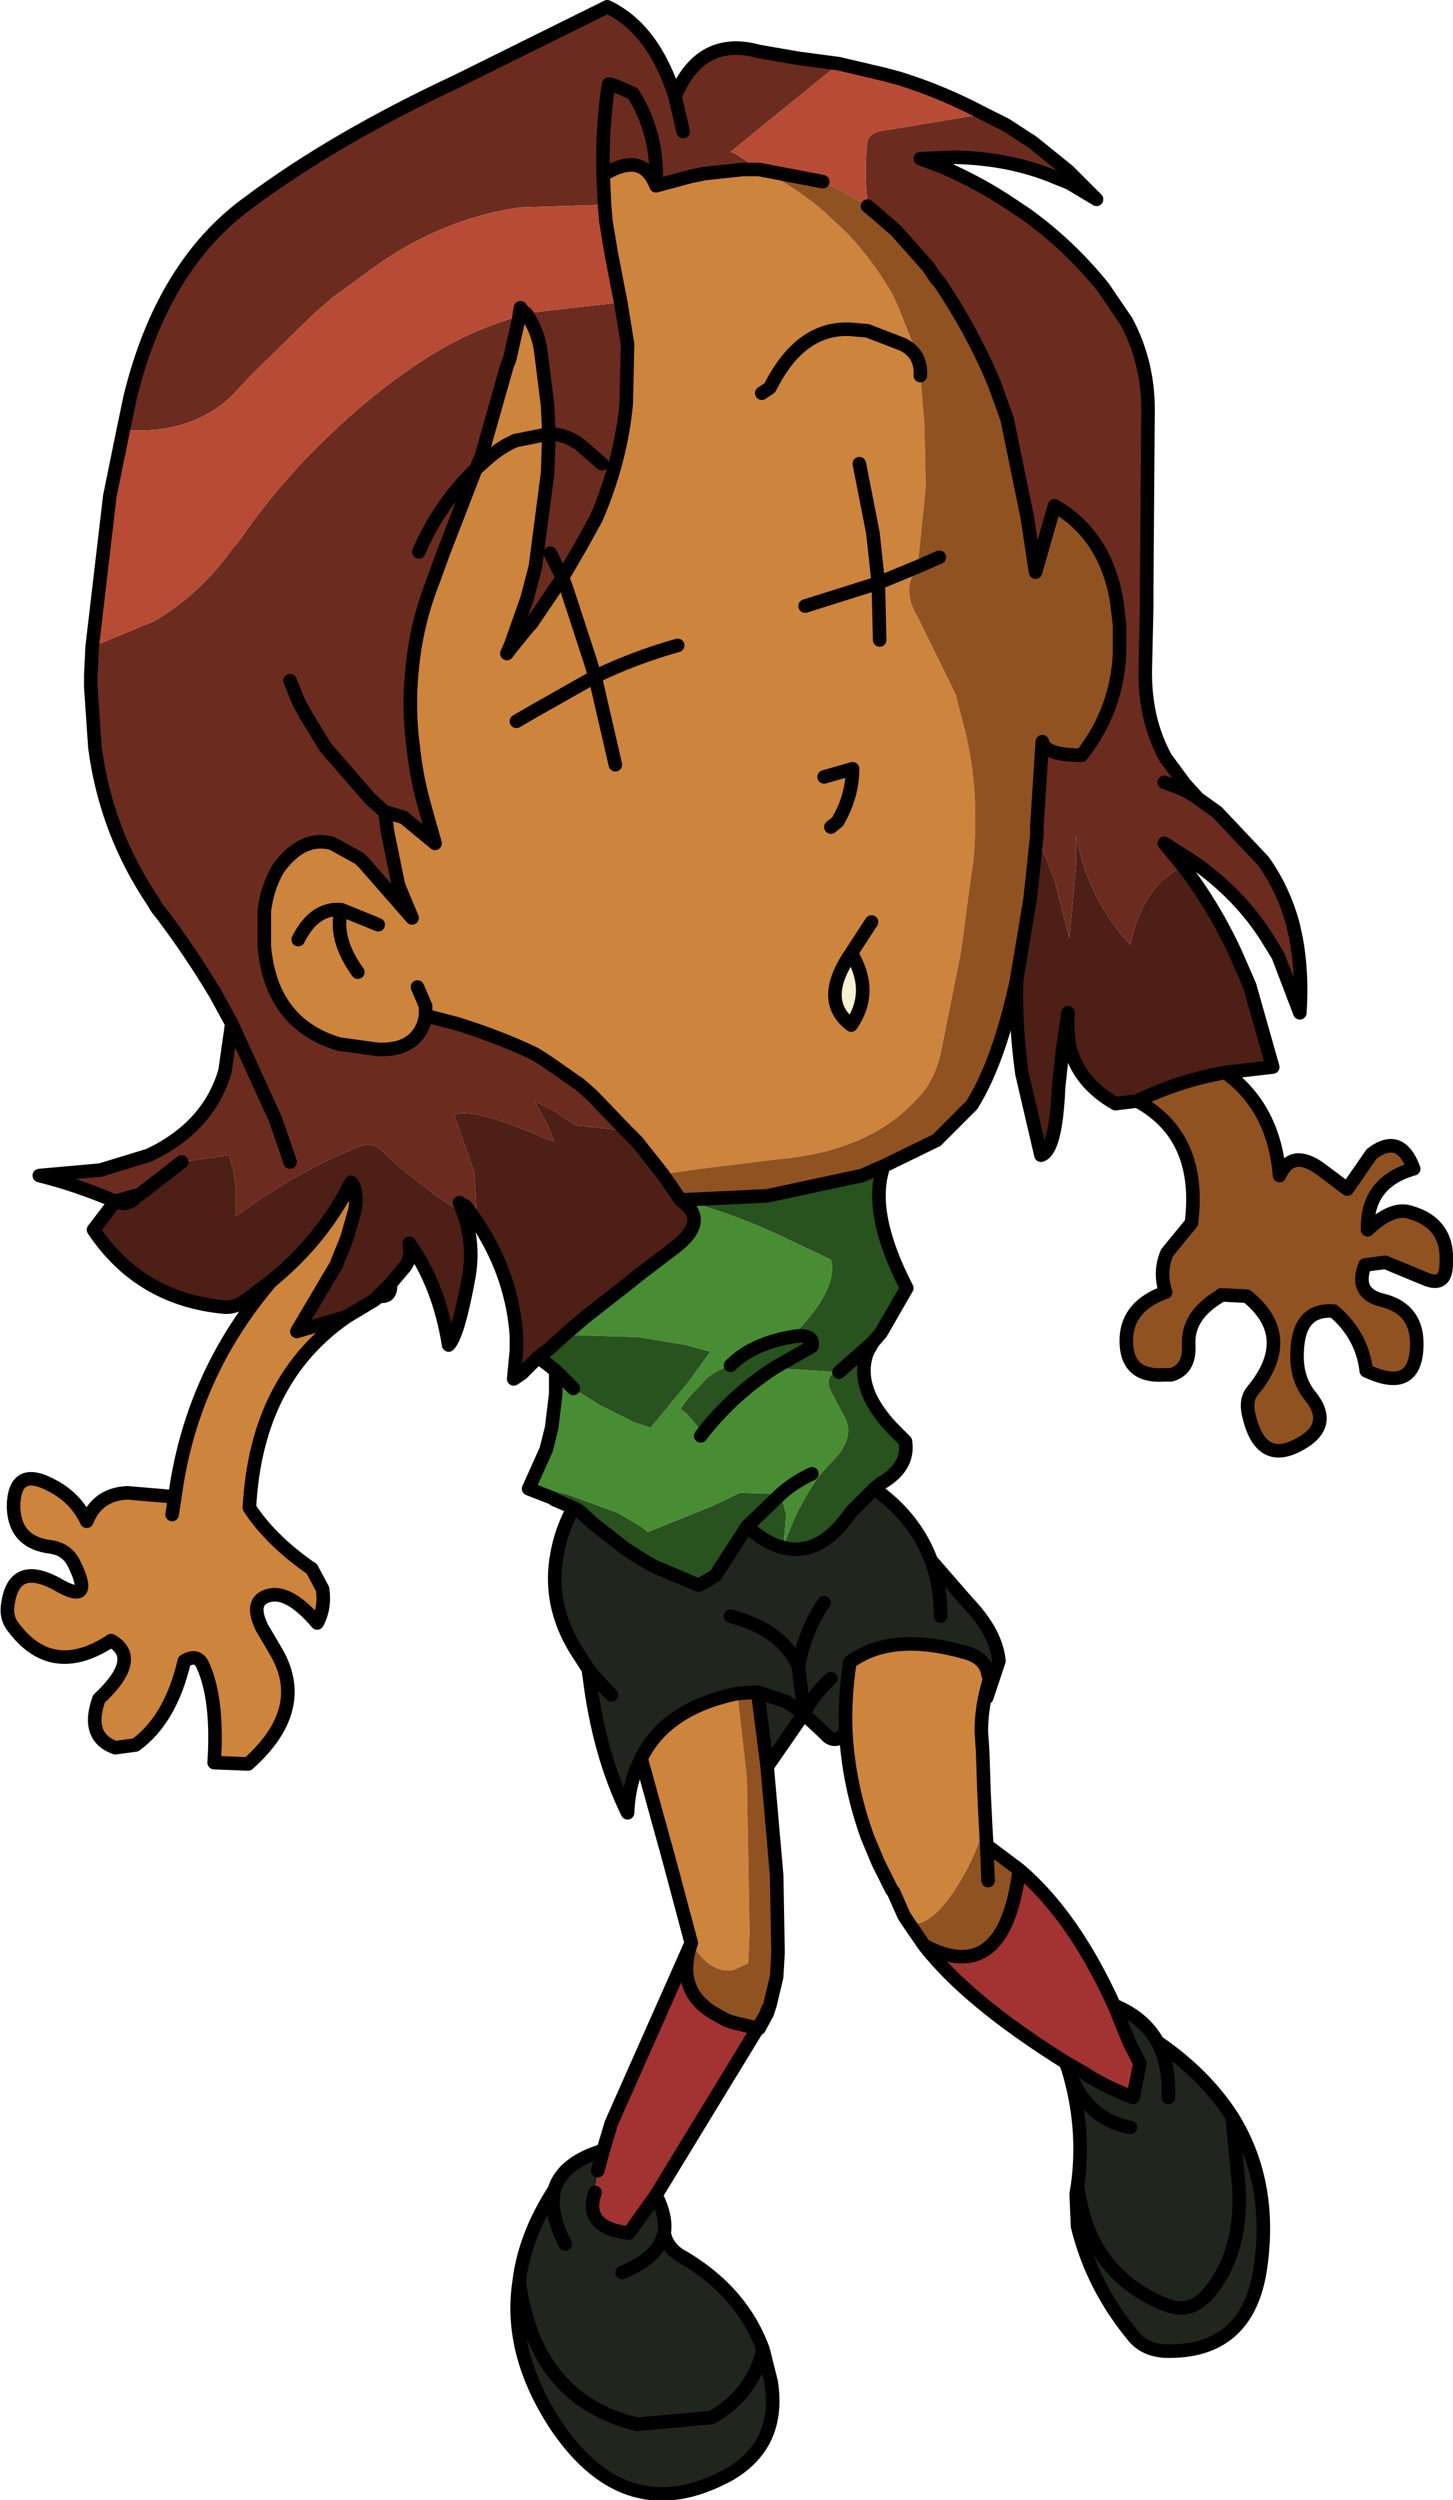 <?xml version="1.0" encoding="UTF-8" standalone="no"?>
<svg xmlns:xlink="http://www.w3.org/1999/xlink" height="92.2px" width="53.6px" xmlns="http://www.w3.org/2000/svg">
  <g transform="matrix(1.0, 0.0, 0.0, 1.0, 9.7, -7.15)">
    <path d="M26.6 11.35 L26.8 11.45 27.4 11.75 28.4 12.4 29.7 13.45 29.75 13.5 30.0 13.75 30.75 14.5 29.75 13.9 29.25 13.7 Q27.6 13.0 25.55 12.95 L24.25 13.0 25.05 13.3 Q26.45 13.9 27.7 14.75 L28.15 15.05 Q29.75 16.2 31.0 17.75 L31.85 19.0 Q32.65 20.5 32.65 22.25 L32.6 28.85 32.6 29.55 32.55 31.75 Q32.5 33.65 33.3 35.1 L34.0 36.05 34.5 36.6 35.2 37.1 36.9 38.9 Q37.65 39.95 38.0 41.25 L38.1 41.7 Q38.35 43.0 38.25 44.5 L37.45 42.4 37.05 41.75 Q36.05 40.15 34.35 38.95 L33.25 38.25 33.95 39.1 Q32.45 39.8 32.0 42.0 30.75 40.65 30.2 38.85 L30.0 38.0 30.0 39.0 29.75 41.75 29.55 41.0 29.2 39.6 28.55 37.95 28.55 37.6 28.75 34.5 Q28.85 35.0 30.2 35.0 31.5 33.35 31.6 31.25 L31.6 30.2 31.5 29.35 Q31.1 26.9 29.2 25.8 L28.5 28.25 28.2 26.25 27.45 22.6 27.0 21.35 Q26.2 19.4 24.95 17.55 L24.85 17.45 24.55 17.0 23.35 15.65 22.6 15.0 22.3 14.75 22.25 14.0 Q22.2 13.1 22.3 12.35 22.4 12.0 23.0 11.95 L26.6 11.35 M7.85 52.15 L7.5 51.65 7.25 51.5 7.4 51.9 6.45 51.3 5.05 50.2 4.4 49.6 Q4.0 49.25 3.65 49.4 1.4 50.25 -1.0 52.0 L-1.0 51.25 -1.0 50.9 -1.1 50.3 -1.25 49.75 -3.0 50.0 Q-3.7 51.15 -4.55 51.2 L-5.45 51.45 Q-6.85 50.85 -8.25 50.5 L-6.0 50.3 -4.2 49.75 Q-2.0 48.7 -1.4 46.65 L-1.15 44.9 -1.75 43.8 Q-2.65 42.3 -3.7 40.9 L-3.9 40.65 -4.05 40.4 Q-5.8 37.8 -6.2 34.7 L-6.35 32.5 -6.35 32.05 -6.3 31.0 -4.0 30.05 Q-2.3 29.05 -1.1 27.35 L-0.95 27.2 Q0.55 25.0 2.45 23.2 3.95 21.75 5.65 20.6 7.35 19.45 9.15 18.9 L9.25 18.85 9.45 18.8 9.45 18.85 9.1 20.4 9.0 20.65 8.05 24.0 7.85 24.45 6.65 27.55 6.25 28.65 Q5.65 30.2 5.5 31.85 5.35 33.3 5.55 34.75 5.65 35.7 5.9 36.65 L6.15 37.55 6.35 38.25 5.2 37.3 4.55 37.1 4.5 37.1 4.6 37.85 5.0 39.8 5.5 41.0 5.15 40.6 3.75 39.0 3.55 38.8 2.55 38.25 Q1.45 37.95 0.55 39.2 0.15 39.9 0.05 40.75 L0.05 41.4 0.05 42.05 Q0.3 44.9 2.8 45.65 L4.25 45.85 Q5.6 45.9 5.95 44.85 L6.0 44.6 7.15 44.9 Q8.75 45.4 10.0 46.0 L10.25 46.15 10.55 46.35 11.7 47.15 12.15 47.55 13.4 48.85 11.55 48.65 11.0 48.3 10.8 48.15 10.3 47.9 10.0 47.75 10.3 48.25 10.5 48.65 10.75 49.25 10.3 49.1 10.0 48.95 Q8.05 48.15 7.3 48.2 L7.05 48.25 7.1 48.4 7.65 49.95 7.8 50.4 7.9 52.15 7.85 52.15 M-5.15 23.0 L-4.9 21.8 Q-3.7 16.9 -0.5 14.6 2.65 12.25 7.15 10.15 L12.7 7.4 Q14.4 8.2 15.2 10.7 16.15 8.45 18.3 9.05 L19.75 9.3 21.25 9.5 17.25 12.75 17.4 12.8 18.0 13.2 18.3 13.4 17.7 13.4 16.3 13.55 15.8 13.65 14.5 14.0 Q14.0 12.7 12.55 13.6 L12.6 14.7 9.5 14.8 9.45 14.8 Q6.45 15.25 3.9 17.15 L2.6 18.1 1.9 18.7 -0.35 20.9 -1.2 21.8 Q-2.75 23.2 -5.15 23.0 M13.2 18.3 L13.45 19.85 13.4 22.05 Q13.2 24.15 12.3 26.25 L11.75 27.25 11.05 28.45 9.9 30.15 9.8 30.25 9.15 31.05 9.0 31.25 9.15 30.9 9.75 29.2 10.05 28.05 10.5 24.6 10.55 23.15 10.5 22.1 10.25 20.1 Q10.15 19.35 9.7 18.7 L13.2 18.3 M12.55 13.6 Q12.5 11.9 12.75 10.25 12.9 10.25 13.65 10.6 14.6 12.1 14.5 14.0 14.6 12.1 13.65 10.6 12.9 10.25 12.75 10.25 12.5 11.9 12.55 13.6 M15.5 12.0 L15.2 10.7 15.5 12.0 M10.55 23.15 Q11.15 23.15 11.7 23.55 L12.5 24.25 11.7 23.55 Q11.15 23.15 10.55 23.15 M10.6 27.55 L11.05 28.45 10.6 27.55 M1.0 32.25 L1.3 33.0 1.6 33.55 2.3 34.7 3.95 36.6 4.5 37.1 3.95 36.6 2.3 34.7 1.6 33.55 1.3 33.0 1.0 32.25 M33.25 36.0 L33.8 36.2 Q34.15 36.35 34.5 36.6 34.15 36.35 33.8 36.2 L33.25 36.0 M5.75 27.5 Q6.5 25.75 7.85 24.45 6.5 25.75 5.75 27.5 M-3.0 50.0 L-4.55 51.2 -3.0 50.0 M1.0 50.0 L0.85 49.55 0.45 48.4 -1.15 44.9 0.45 48.4 0.85 49.55 1.0 50.0" fill="#6b2c1f" fill-rule="evenodd" stroke="none"/>
    <path d="M26.8 69.1 Q26.5 70.05 26.5 71.0 L26.55 71.75 26.6 73.25 26.65 74.3 Q26.3 75.7 25.45 76.95 24.6 78.2 23.85 78.1 L23.65 77.8 23.3 77.0 23.25 76.9 23.2 76.85 22.7 75.85 22.3 74.9 Q21.6 72.95 21.5 71.0 21.45 69.75 21.65 68.45 23.2 67.3 25.95 68.1 26.65 68.3 26.75 68.9 L26.8 69.1 M15.8 78.8 L15.0 75.8 13.95 72.0 Q14.85 70.15 17.5 69.6 L17.85 72.7 17.95 78.45 17.9 79.55 17.35 79.8 Q16.5 79.95 15.8 78.8 M3.1 55.7 Q-0.25 58.0 -0.5 62.75 0.25 63.9 1.65 64.9 L1.8 65.0 2.2 65.75 Q2.3 66.45 2.0 67.0 0.85 65.65 0.05 66.05 -0.45 66.3 -0.05 67.15 L0.45 68.0 Q1.75 70.15 -0.55 72.2 L-1.8 72.15 Q-1.65 69.85 -2.2 68.6 -2.4 68.1 -2.9 68.4 -3.4 70.55 -4.7 71.5 L-5.45 71.6 Q-6.55 71.2 -6.05 69.8 -4.45 68.3 -5.6 67.65 -7.8 69.1 -9.25 67.1 -9.5 66.75 -9.4 66.25 -9.15 64.65 -7.45 65.65 -6.25 66.3 -6.95 64.85 -7.2 64.3 -7.8 64.2 -9.15 64.05 -9.2 62.75 -9.2 61.15 -7.75 61.95 -6.9 62.4 -6.5 63.25 -6.1 62.25 -5.0 62.2 L-3.25 62.35 Q-2.65 57.85 0.3 54.4 2.2 52.85 3.25 50.75 3.5 51.05 3.4 51.75 L3.1 52.8 2.7 53.8 1.25 56.25 3.1 55.7 M18.3 13.4 L18.35 13.4 Q19.65 14.05 20.7 14.95 L21.55 15.75 Q22.5 16.75 23.25 18.05 L23.45 18.5 24.2 20.4 Q24.4 20.75 24.25 21.0 24.3 20.2 23.6 19.85 L22.3 19.35 21.75 19.3 Q19.85 19.15 18.7 21.45 L18.4 21.65 18.7 21.45 Q19.85 19.15 21.75 19.3 L22.3 19.35 23.6 19.85 Q24.3 20.2 24.25 21.0 L24.4 22.8 24.45 25.1 24.15 28.05 24.1 28.15 Q23.55 28.9 24.15 29.9 L25.55 32.75 25.9 34.1 Q26.45 36.35 26.2 38.95 L26.15 39.25 25.75 42.25 25.0 46.0 Q24.75 47.05 24.15 47.65 22.4 49.6 19.0 49.9 L16.15 50.25 14.75 50.45 13.8 49.25 13.4 48.85 12.15 47.55 11.7 47.15 10.55 46.35 10.25 46.15 10.0 46.0 Q8.75 45.4 7.15 44.9 L6.0 44.6 5.95 44.85 Q5.6 45.9 4.25 45.85 L2.8 45.65 Q0.3 44.9 0.05 42.05 L0.05 41.4 0.05 40.75 Q0.15 39.9 0.55 39.2 1.45 37.95 2.55 38.25 L3.55 38.8 3.75 39.0 5.15 40.6 5.5 41.0 5.0 39.8 4.6 37.85 4.5 37.1 4.55 37.1 5.2 37.3 6.35 38.25 6.15 37.55 5.9 36.65 Q5.65 35.7 5.55 34.75 5.35 33.3 5.5 31.85 5.65 30.2 6.25 28.65 L6.65 27.55 7.85 24.45 8.05 24.0 9.0 20.65 9.1 20.4 9.45 18.85 9.45 18.8 9.5 18.5 9.65 18.7 9.7 18.7 Q10.15 19.35 10.25 20.1 L10.5 22.1 10.55 23.15 10.5 24.6 10.05 28.05 9.75 29.2 9.15 30.9 9.0 31.25 9.15 31.05 9.8 30.25 9.9 30.15 11.05 28.45 11.75 27.25 12.3 26.25 Q13.2 24.15 13.4 22.05 L13.45 19.85 13.2 18.3 13.1 17.8 12.85 16.5 12.65 15.3 12.6 14.7 12.55 13.6 Q14.0 12.7 14.5 14.0 L15.8 13.65 16.3 13.55 17.7 13.4 18.3 13.4 M15.3 30.95 Q13.7 31.4 12.25 32.1 L12.05 31.45 11.2 28.85 11.05 28.45 11.2 28.85 12.05 31.45 12.25 32.1 Q13.7 31.4 15.3 30.95 M10.55 23.15 L9.3 23.4 9.0 23.55 Q8.65 23.75 8.3 24.05 L7.85 24.45 8.3 24.05 Q8.65 23.75 9.0 23.55 L9.3 23.4 10.55 23.15 M13.0 35.35 L12.25 32.1 13.0 35.35 M5.7 43.55 L6.0 44.25 6.0 44.6 6.0 44.25 5.7 43.55 M1.3 41.8 Q1.9 40.6 2.9 40.7 L4.25 41.25 2.9 40.7 Q2.6 41.75 3.5 43.0 2.6 41.75 2.9 40.7 1.9 40.6 1.3 41.8 M9.35 33.75 L9.95 33.4 12.25 32.1 9.95 33.4 9.35 33.75 M22.75 30.75 L22.7 28.65 24.15 28.05 22.7 28.65 22.75 30.75 M20.0 29.5 L22.7 28.65 22.5 26.8 22.0 24.25 22.5 26.8 22.7 28.65 20.0 29.5 M20.7 35.8 L21.75 35.5 Q21.75 36.5 21.2 37.45 L20.95 37.65 21.2 37.45 Q21.75 36.5 21.75 35.5 L20.7 35.8 M21.7 42.3 L22.45 41.15 21.7 42.3 Q20.5 44.05 21.7 44.95 22.55 43.7 21.7 42.3 M-3.35 63.0 L-3.25 62.35 -3.35 63.0" fill="#cd843d" fill-rule="evenodd" stroke="none"/>
    <path d="M9.8 62.05 L10.45 60.6 10.65 59.8 10.8 58.55 10.8 57.85 10.8 57.7 11.3 58.2 11.45 58.35 12.4 58.95 13.7 59.6 14.3 59.8 15.7 58.1 16.5 57.0 15.6 56.75 14.1 56.5 13.75 56.45 13.55 56.45 11.95 56.4 11.1 56.4 11.85 55.75 13.45 54.5 13.95 54.1 15.2 53.15 Q16.5 52.15 15.4 51.4 16.95 51.75 18.95 52.65 L20.95 53.6 Q21.25 54.7 19.5 56.45 18.05 56.7 17.25 57.5 16.8 57.65 16.4 57.95 L15.7 58.7 15.4 59.1 15.65 59.3 16.15 59.9 16.15 60.1 Q17.25 58.65 18.85 57.6 L21.25 57.75 Q20.75 57.8 20.9 58.35 L21.4 59.3 Q21.95 60.15 20.9 61.15 20.4 61.65 20.0 62.4 19.55 63.15 19.2 64.2 L19.3 63.0 19.1 62.25 17.6 62.2 16.55 62.7 14.2 63.65 13.95 63.45 13.1 62.95 11.2 62.25 10.75 62.15 9.8 62.05 M20.25 61.5 Q19.6 61.8 19.1 62.25 19.6 61.8 20.25 61.5" fill="#488d34" fill-rule="evenodd" stroke="none"/>
    <path d="M22.55 62.05 Q24.05 63.1 24.65 64.7 L26.0 66.25 Q27.05 67.35 27.15 68.4 L26.7 69.75 26.8 69.1 26.75 68.9 Q26.65 68.3 25.95 68.1 23.2 67.3 21.65 68.45 21.45 69.75 21.5 71.0 21.2 71.45 20.85 71.2 L20.7 71.05 19.95 70.35 18.6 72.3 18.55 71.9 18.25 69.55 17.5 69.6 Q14.85 70.15 13.95 72.0 13.5 72.85 13.45 74.0 12.4 71.85 12.05 69.05 L12.0 68.7 11.55 68.0 Q10.5 66.3 10.85 64.45 11.0 63.6 11.45 62.75 L11.65 62.85 12.2 63.35 13.35 64.25 14.05 64.7 14.4 64.9 16.05 65.6 16.1 65.6 16.7 65.25 16.85 65.0 17.85 63.45 18.3 63.8 Q20.2 65.1 21.7 62.9 L22.55 62.05 M31.4 81.1 Q32.5 81.55 33.0 82.45 34.75 83.65 35.75 85.2 37.25 87.6 36.8 90.75 36.35 93.95 33.25 93.85 32.55 93.8 32.15 93.35 30.6 91.5 30.05 89.25 L30.0 88.05 30.05 87.75 Q30.35 85.6 29.7 83.45 L29.6 83.2 30.3 83.6 Q30.95 84.05 32.1 84.5 L32.35 83.25 31.95 82.45 31.4 81.1 M14.5 88.1 Q14.9 88.9 14.8 89.5 14.9 90.0 15.35 90.3 17.65 91.6 18.45 93.8 L18.75 95.0 Q19.1 97.3 17.2 98.4 13.45 100.45 10.85 96.65 9.05 93.95 9.45 91.3 9.65 89.6 10.75 87.9 11.05 86.9 12.55 86.45 L12.35 87.2 12.25 88.0 Q11.8 89.3 13.5 89.5 L14.5 88.1 M25.0 66.75 Q25.0 65.6 24.65 64.7 25.0 65.6 25.0 66.75 M17.25 66.75 Q19.15 67.25 19.75 68.6 L19.95 70.2 19.95 70.35 19.9 70.3 19.3 69.9 18.25 69.55 19.3 69.9 19.9 70.3 19.95 70.35 19.95 70.2 19.75 68.6 Q19.15 67.25 17.25 66.75 M12.85 69.65 L12.2 68.95 12.0 68.7 12.2 68.95 12.85 69.65 M11.15 89.9 Q10.55 88.75 10.75 87.9 10.55 88.75 11.15 89.9 M13.25 90.95 Q14.6 90.4 14.8 89.5 14.6 90.4 13.25 90.95 M9.45 91.3 Q10.05 95.65 13.8 96.55 L16.55 96.3 Q18.05 95.45 18.45 93.8 18.05 95.45 16.55 96.3 L13.8 96.55 Q10.05 95.65 9.45 91.3 M33.4 84.5 Q33.45 83.3 33.0 82.45 33.45 83.3 33.4 84.5 M32.0 85.6 Q30.35 85.3 29.7 83.45 30.35 85.3 32.0 85.6 M30.05 87.75 Q30.45 90.95 33.2 92.1 34.2 92.55 34.9 91.7 36.15 90.2 36.0 87.75 L35.75 85.2 36.0 87.75 Q36.15 90.2 34.9 91.7 34.2 92.55 33.2 92.1 30.45 90.95 30.05 87.75 M20.95 69.05 Q20.3 69.65 19.95 70.35 20.3 69.65 20.95 69.05 M20.7 66.25 Q20.0 67.25 19.75 68.6 20.0 67.25 20.7 66.25" fill="#20251d" fill-rule="evenodd" stroke="none"/>
    <path d="M27.9 76.1 Q29.9 77.8 31.4 81.1 L31.95 82.45 32.35 83.25 32.1 84.5 Q30.95 84.05 30.3 83.6 L29.6 83.2 Q26.0 80.95 24.4 78.9 27.35 80.45 27.9 76.1 M18.25 81.95 L14.5 88.1 13.5 89.5 Q11.8 89.3 12.25 88.0 L12.35 87.2 12.55 86.45 12.85 85.45 15.8 78.8 Q15.2 80.55 16.65 81.4 L17.1 81.65 17.4 81.75 18.05 81.9 18.25 81.95" fill="#a33232" fill-rule="evenodd" stroke="none"/>
    <path d="M21.7 42.3 Q22.55 43.7 21.7 44.95 20.5 44.05 21.7 42.3" fill="#f5f2d1" fill-rule="evenodd" stroke="none"/>
    <path d="M21.25 9.5 L22.95 9.9 23.5 10.05 Q25.1 10.55 26.6 11.35 L23.0 11.95 Q22.4 12.0 22.3 12.35 22.2 13.1 22.25 14.0 L22.3 14.75 21.65 14.35 20.65 13.85 18.3 13.4 18.0 13.2 17.4 12.8 17.25 12.75 21.25 9.5 M-6.3 31.0 L-5.65 25.45 -5.15 23.0 Q-2.75 23.2 -1.2 21.8 L-0.35 20.9 1.9 18.7 2.6 18.1 3.9 17.15 Q6.45 15.25 9.45 14.8 L9.5 14.8 12.6 14.7 12.65 15.3 12.85 16.5 13.1 17.8 13.2 18.3 9.7 18.7 9.65 18.7 9.5 18.5 9.45 18.8 9.25 18.85 9.15 18.9 Q7.35 19.45 5.65 20.6 3.95 21.75 2.45 23.2 0.55 25.0 -0.95 27.2 L-1.1 27.35 Q-2.3 29.05 -4.0 30.05 L-6.3 31.0" fill="#b84b35" fill-rule="evenodd" stroke="none"/>
    <path d="M33.95 39.1 Q35.1 40.6 35.9 42.35 L36.4 43.5 37.25 46.5 35.5 46.7 Q33.8 47.0 32.25 47.75 L31.45 47.85 Q30.05 47.05 29.75 45.7 29.65 45.15 29.7 44.5 L29.5 45.85 29.35 47.25 Q29.25 49.6 28.7 49.75 L28.0 46.75 Q27.75 44.95 27.8 43.3 L28.3 40.3 28.55 37.95 29.2 39.6 29.55 41.0 29.75 41.75 30.0 39.0 30.0 38.0 30.2 38.85 Q30.75 40.65 32.0 42.0 32.45 39.8 33.95 39.1 M10.15 57.2 L9.55 57.8 9.25 58.0 9.35 56.95 9.35 56.4 Q9.2 54.3 8.05 52.45 L7.85 52.15 7.9 52.15 7.8 50.4 7.65 49.95 7.1 48.4 7.05 48.25 7.3 48.2 Q8.05 48.15 10.0 48.95 L10.3 49.1 10.75 49.25 10.5 48.65 10.3 48.25 10.0 47.75 10.3 47.9 10.8 48.15 11.0 48.3 11.55 48.65 13.4 48.85 13.8 49.25 14.75 50.45 15.2 51.1 15.4 51.4 Q16.5 52.15 15.2 53.15 L13.95 54.1 13.45 54.5 11.85 55.75 11.1 56.4 10.55 56.9 10.15 57.2 M7.4 51.9 Q7.8 53.0 7.6 54.2 7.2 56.4 6.85 56.75 6.5 54.55 5.4 53.0 5.5 53.5 5.25 53.85 L4.7 54.5 4.1 55.1 3.1 55.7 1.25 56.25 2.7 53.8 3.1 52.8 3.4 51.75 Q3.5 51.05 3.25 50.75 2.2 52.85 0.3 54.4 L-0.5 55.0 Q-1.0 55.4 -1.45 55.35 -4.55 55.05 -6.25 52.5 L-5.45 51.45 Q-5.0 51.65 -4.7 51.3 L-4.55 51.2 Q-3.7 51.15 -3.0 50.0 L-1.25 49.75 -1.1 50.3 -1.0 50.9 -1.0 51.25 -1.0 52.0 Q1.4 50.25 3.65 49.4 4.0 49.25 4.4 49.6 L5.05 50.2 6.45 51.3 7.4 51.9" fill="#4d1f16" fill-rule="evenodd" stroke="none"/>
    <path d="M22.9 50.15 Q22.3 51.85 23.75 54.65 L22.8 56.3 22.5 56.65 22.3 57.0 Q21.8 58.3 23.2 59.8 L23.7 60.3 Q23.85 61.25 22.8 61.85 L22.55 62.05 21.7 62.9 Q20.2 65.1 18.3 63.8 L17.85 63.45 16.85 65.0 16.7 65.25 16.1 65.6 16.05 65.6 14.4 64.9 14.05 64.7 13.35 64.25 12.2 63.35 11.65 62.85 11.45 62.75 10.75 62.45 10.7 62.4 9.8 62.05 10.75 62.15 11.2 62.25 13.1 62.95 13.95 63.45 14.2 63.65 16.55 62.7 17.6 62.2 19.1 62.25 19.3 63.0 19.2 64.2 Q19.55 63.15 20.0 62.4 20.4 61.65 20.9 61.15 21.95 60.15 21.4 59.3 L20.9 58.35 Q20.75 57.8 21.25 57.75 L18.85 57.6 20.25 56.8 Q20.35 56.3 19.5 56.45 20.35 56.3 20.25 56.8 L18.85 57.6 Q17.25 58.65 16.15 60.1 L16.15 59.9 15.65 59.3 15.4 59.1 15.7 58.7 16.4 57.95 Q16.8 57.65 17.25 57.5 18.05 56.7 19.5 56.45 21.25 54.7 20.95 53.6 L18.95 52.65 Q16.95 51.75 15.4 51.4 L18.6 51.25 22.1 50.5 22.9 50.15 M10.8 57.7 L10.55 57.5 10.15 57.2 10.55 56.9 11.1 56.4 11.95 56.4 13.55 56.45 13.75 56.45 14.1 56.5 15.6 56.75 16.5 57.0 15.7 58.1 14.3 59.8 13.7 59.6 12.4 58.95 11.45 58.35 11.3 58.2 10.8 57.7 M22.5 56.65 L21.25 57.75 22.5 56.65 M19.1 62.25 L17.85 63.45 19.1 62.25" fill="#28521e" fill-rule="evenodd" stroke="none"/>
    <path d="M35.5 46.7 Q37.3 48.0 37.5 50.5 37.95 49.5 39.0 50.25 L40.0 51.0 40.9 49.7 Q41.95 48.9 42.45 50.25 40.7 50.75 40.75 52.5 41.65 51.65 42.3 51.85 43.75 52.25 43.65 53.75 43.65 54.65 42.85 54.3 L41.4 53.7 40.65 53.8 Q40.25 54.85 41.3 55.1 42.7 55.45 42.55 57.0 42.4 58.5 40.7 57.7 40.55 56.4 39.5 55.5 38.2 55.4 38.15 57.0 38.1 58.0 38.65 58.65 39.4 59.6 38.5 60.25 36.8 61.4 36.35 59.25 36.25 58.75 36.5 58.45 38.15 56.45 36.3 54.95 L35.35 54.9 35.3 54.95 Q34.2 55.6 34.15 56.55 L34.15 56.75 Q34.2 57.65 33.5 57.85 L33.25 57.85 Q31.8 57.95 31.85 56.5 31.9 55.3 33.3 54.8 33.05 54.05 33.35 53.35 L34.25 52.25 Q34.65 49.05 32.25 47.75 33.8 47.0 35.5 46.7 M27.8 43.3 Q27.15 46.3 26.15 47.9 L24.85 49.2 22.9 50.15 22.1 50.5 18.6 51.25 15.4 51.4 15.2 51.1 14.75 50.45 16.15 50.25 19.0 49.9 Q22.4 49.6 24.15 47.65 24.75 47.05 25.0 46.0 L25.75 42.25 26.15 39.25 26.2 38.95 Q26.45 36.35 25.9 34.1 L25.55 32.75 24.15 29.9 Q23.55 28.9 24.1 28.15 L24.15 28.05 24.45 25.1 24.4 22.8 24.25 21.0 Q24.4 20.75 24.2 20.4 L23.45 18.5 23.25 18.05 Q22.5 16.75 21.55 15.75 L20.7 14.95 Q19.65 14.05 18.35 13.4 L18.3 13.4 20.65 13.85 21.65 14.35 22.3 14.75 22.6 15.0 23.35 15.65 24.55 17.0 24.85 17.45 24.95 17.55 Q26.2 19.4 27.0 21.35 L27.45 22.6 28.2 26.25 28.5 28.25 29.2 25.8 Q31.1 26.9 31.5 29.35 L31.6 30.2 31.6 31.25 Q31.5 33.35 30.2 35.0 28.85 35.0 28.75 34.5 L28.55 37.6 28.55 37.95 28.3 40.3 27.8 43.3 M26.65 74.3 L26.7 75.2 27.9 76.1 Q27.35 80.45 24.4 78.9 L23.85 78.1 Q24.6 78.2 25.45 76.95 26.3 75.7 26.65 74.3 M18.6 72.3 L18.95 76.3 19.0 79.15 18.95 80.05 18.7 81.1 18.6 81.3 18.55 81.45 18.25 81.95 18.05 81.9 17.4 81.75 17.1 81.65 16.65 81.4 Q15.2 80.55 15.8 78.8 16.5 79.95 17.35 79.8 L17.9 79.55 17.95 78.45 17.85 72.7 17.5 69.6 18.25 69.55 18.55 71.9 18.6 72.3 M24.95 27.7 L24.15 28.05 24.95 27.7 M26.75 76.5 L26.7 75.2 26.75 76.5" fill="#915222" fill-rule="evenodd" stroke="none"/>
    <path d="M21.25 9.5 L22.95 9.9 23.5 10.05 Q25.1 10.55 26.6 11.35 L26.8 11.45 27.4 11.75 28.4 12.4 29.7 13.45 29.75 13.5 30.0 13.75 30.75 14.5 29.75 13.9 29.25 13.7 Q27.6 13.0 25.55 12.95 L24.25 13.0 25.05 13.3 Q26.45 13.9 27.7 14.75 L28.15 15.05 Q29.75 16.2 31.0 17.75 L31.85 19.0 Q32.65 20.5 32.65 22.25 L32.6 28.85 32.6 29.55 32.55 31.75 Q32.5 33.65 33.3 35.1 L34.0 36.05 34.5 36.6 35.2 37.1 36.9 38.9 Q37.65 39.95 38.0 41.25 L38.1 41.7 Q38.35 43.0 38.25 44.5 L37.45 42.4 37.05 41.75 Q36.05 40.15 34.35 38.95 L33.25 38.25 33.95 39.1 Q35.1 40.6 35.9 42.35 L36.4 43.5 37.25 46.5 35.5 46.7 Q37.3 48.0 37.5 50.5 37.95 49.5 39.0 50.25 L40.0 51.0 40.9 49.7 Q41.95 48.9 42.45 50.25 40.7 50.75 40.75 52.5 41.65 51.65 42.3 51.85 43.75 52.25 43.65 53.75 43.65 54.65 42.85 54.3 L41.4 53.7 40.65 53.8 Q40.25 54.85 41.3 55.1 42.7 55.45 42.55 57.0 42.4 58.5 40.7 57.7 40.55 56.4 39.5 55.5 38.2 55.4 38.15 57.0 38.1 58.0 38.65 58.65 39.4 59.6 38.5 60.25 36.8 61.4 36.35 59.25 36.25 58.75 36.5 58.45 38.15 56.45 36.3 54.95 L35.35 54.9 35.3 54.95 Q34.2 55.6 34.15 56.55 L34.15 56.75 Q34.2 57.65 33.5 57.85 L33.25 57.85 Q31.8 57.95 31.85 56.5 31.9 55.3 33.3 54.8 33.05 54.05 33.35 53.35 L34.25 52.25 Q34.65 49.05 32.25 47.75 L31.45 47.85 Q30.05 47.05 29.75 45.7 29.65 45.15 29.7 44.5 L29.5 45.85 29.35 47.25 Q29.25 49.6 28.7 49.75 L28.0 46.75 Q27.75 44.95 27.8 43.3 27.15 46.3 26.15 47.9 L24.85 49.2 22.9 50.15 Q22.3 51.85 23.75 54.65 L22.8 56.3 22.5 56.65 22.3 57.0 Q21.8 58.3 23.2 59.8 L23.7 60.3 Q23.85 61.25 22.8 61.85 L22.55 62.05 Q24.05 63.1 24.65 64.7 L26.0 66.25 Q27.05 67.35 27.15 68.4 L26.7 69.75 26.8 69.1 Q26.5 70.05 26.5 71.0 L26.55 71.75 26.6 73.25 26.65 74.3 26.7 75.2 27.9 76.1 Q29.9 77.8 31.4 81.1 32.5 81.55 33.0 82.45 34.75 83.65 35.75 85.2 37.25 87.6 36.8 90.75 36.35 93.95 33.25 93.85 32.55 93.8 32.15 93.35 30.6 91.5 30.05 89.25 L30.0 88.05 30.05 87.75 Q30.35 85.6 29.7 83.45 L29.6 83.2 Q26.0 80.95 24.4 78.9 L23.85 78.1 23.65 77.8 23.25 76.9 23.2 76.85 22.7 75.85 22.3 74.9 Q21.6 72.95 21.5 71.0 21.2 71.45 20.85 71.2 L20.7 71.05 19.95 70.35 18.6 72.3 18.95 76.3 19.0 79.15 18.95 80.05 18.7 81.1 18.6 81.4 18.3 81.95 18.25 81.95 14.5 88.1 Q14.9 88.9 14.8 89.5 14.9 90.0 15.35 90.3 17.65 91.6 18.45 93.8 L18.75 95.0 Q19.1 97.3 17.2 98.4 13.45 100.45 10.85 96.65 9.05 93.95 9.45 91.3 9.65 89.6 10.75 87.9 11.05 86.9 12.55 86.45 L12.85 85.45 15.8 78.8 15.0 75.8 13.95 72.0 Q13.5 72.85 13.45 74.0 12.4 71.85 12.05 69.05 L12.0 68.7 11.55 68.0 Q10.5 66.3 10.85 64.45 11.0 63.6 11.45 62.75 L10.75 62.45 10.7 62.4 9.8 62.05 10.45 60.6 10.65 59.8 10.8 58.55 10.8 57.85 10.8 57.7 10.55 57.5 10.15 57.2 9.55 57.8 9.25 58.0 9.35 56.95 9.35 56.4 Q9.2 54.3 8.05 52.45 L7.85 52.15 7.5 51.65 7.25 51.5 7.4 51.9 Q7.8 53.0 7.6 54.2 7.2 56.4 6.85 56.75 6.5 54.55 5.4 53.0 5.5 53.5 5.25 53.85 L4.7 54.5 Q4.75 55.0 4.3 54.95 L4.1 55.1 3.1 55.7 Q-0.25 58.0 -0.5 62.75 0.25 63.9 1.65 64.9 L1.8 65.0 2.2 65.75 Q2.3 66.45 2.0 67.0 0.85 65.65 0.05 66.05 -0.45 66.3 -0.05 67.15 L0.45 68.0 Q1.75 70.15 -0.55 72.2 L-1.8 72.15 Q-1.65 69.85 -2.2 68.6 -2.4 68.1 -2.9 68.4 -3.4 70.55 -4.7 71.5 L-5.45 71.6 Q-6.55 71.2 -6.05 69.8 -4.45 68.3 -5.6 67.65 -7.8 69.1 -9.25 67.1 -9.5 66.75 -9.4 66.25 -9.15 64.65 -7.45 65.65 -6.25 66.3 -6.95 64.85 -7.2 64.3 -7.8 64.2 -9.15 64.05 -9.2 62.75 -9.2 61.15 -7.75 61.95 -6.9 62.4 -6.5 63.25 -6.1 62.25 -5.0 62.2 L-3.25 62.35 Q-2.65 57.85 0.3 54.4 L-0.5 55.0 Q-1.0 55.4 -1.45 55.35 -4.55 55.05 -6.25 52.5 L-5.45 51.45 Q-6.85 50.85 -8.25 50.5 L-6.0 50.3 -4.2 49.75 Q-2.0 48.7 -1.4 46.65 L-1.15 44.9 -1.75 43.8 Q-2.65 42.3 -3.7 40.9 L-3.9 40.65 -4.05 40.4 Q-5.8 37.8 -6.2 34.7 L-6.35 32.5 -6.35 32.05 -6.3 31.0 -5.65 25.45 -5.15 23.0 -4.9 21.8 Q-3.7 16.9 -0.5 14.6 2.65 12.25 7.15 10.15 L12.7 7.4 Q14.4 8.2 15.2 10.7 16.15 8.45 18.3 9.05 L19.75 9.3 21.25 9.5 M18.3 13.4 L20.65 13.85 M22.3 14.75 L22.6 15.0 23.35 15.65 24.55 17.0 24.85 17.45 24.95 17.55 Q26.2 19.4 27.0 21.35 L27.45 22.6 28.2 26.25 28.5 28.25 29.2 25.8 Q31.1 26.9 31.5 29.35 L31.6 30.2 31.6 31.25 Q31.5 33.35 30.2 35.0 28.85 35.0 28.75 34.5 L28.55 37.6 28.55 37.95 28.3 40.3 27.8 43.3 M18.3 13.4 L17.7 13.4 16.3 13.55 15.8 13.65 14.5 14.0 Q14.0 12.7 12.55 13.6 L12.6 14.7 12.65 15.3 12.85 16.5 13.1 17.8 13.2 18.3 13.45 19.85 13.4 22.05 Q13.2 24.15 12.3 26.25 L11.75 27.25 11.05 28.45 11.2 28.85 12.05 31.45 12.25 32.1 Q13.7 31.4 15.3 30.95 M24.25 21.0 Q24.3 20.2 23.6 19.85 L22.3 19.35 21.75 19.3 Q19.85 19.15 18.7 21.45 L18.4 21.65 M15.2 10.7 L15.5 12.0 M14.5 14.0 Q14.6 12.1 13.65 10.6 12.9 10.25 12.75 10.25 12.5 11.9 12.55 13.6 M9.45 18.8 L9.45 18.85 9.1 20.4 9.0 20.65 8.05 24.0 7.85 24.45 8.3 24.05 Q8.65 23.75 9.0 23.55 L9.3 23.4 10.55 23.15 10.5 22.1 10.25 20.1 Q10.15 19.35 9.7 18.7 L9.65 18.7 9.5 18.5 9.45 18.8 M12.5 24.25 L11.7 23.55 Q11.15 23.15 10.55 23.15 L10.5 24.6 10.05 28.05 9.75 29.2 9.15 30.9 9.0 31.25 9.15 31.05 9.8 30.25 9.9 30.15 11.05 28.45 10.6 27.55 M12.25 32.1 L13.0 35.35 M7.85 24.45 L6.65 27.55 6.25 28.65 Q5.65 30.2 5.5 31.85 5.35 33.3 5.55 34.75 5.65 35.7 5.9 36.65 L6.15 37.55 6.35 38.25 5.2 37.3 4.55 37.1 4.5 37.1 4.6 37.85 5.0 39.8 5.5 41.0 5.15 40.6 3.75 39.0 3.55 38.8 2.55 38.25 Q1.45 37.95 0.55 39.2 0.15 39.9 0.05 40.75 L0.05 41.4 0.05 42.05 Q0.3 44.9 2.8 45.65 L4.25 45.85 Q5.6 45.9 5.95 44.85 L6.0 44.6 6.0 44.25 5.7 43.55 M4.5 37.1 L3.95 36.6 2.3 34.7 1.6 33.55 1.3 33.0 1.0 32.25 M12.25 32.1 L9.95 33.4 9.35 33.75 M4.25 41.25 L2.9 40.7 Q2.6 41.75 3.5 43.0 M2.9 40.7 Q1.9 40.6 1.3 41.8 M6.0 44.6 L7.15 44.9 Q8.75 45.4 10.0 46.0 L10.25 46.15 10.55 46.35 11.7 47.15 12.15 47.55 13.4 48.85 13.8 49.25 14.75 50.45 15.2 51.1 15.4 51.4 18.6 51.25 22.1 50.5 22.9 50.15 M24.15 28.05 L22.7 28.65 22.75 30.75 M34.5 36.6 Q34.15 36.35 33.8 36.2 L33.25 36.0 M22.0 24.25 L22.5 26.8 22.7 28.65 20.0 29.5 M24.15 28.05 L24.95 27.7 M20.95 37.65 L21.2 37.45 Q21.75 36.5 21.75 35.5 L20.7 35.8 M22.45 41.15 L21.7 42.3 Q22.55 43.7 21.7 44.95 20.5 44.05 21.7 42.3 M35.5 46.7 Q33.8 47.0 32.25 47.75 M7.85 24.45 Q6.5 25.75 5.75 27.5 M19.5 56.45 Q20.35 56.3 20.25 56.8 L18.85 57.6 Q17.25 58.65 16.15 60.1 M21.25 57.75 L22.5 56.65 M22.55 62.05 L21.7 62.9 Q20.2 65.1 18.3 63.8 L17.85 63.45 16.85 65.0 16.7 65.25 16.1 65.6 16.05 65.6 14.4 64.9 14.05 64.7 13.35 64.25 12.2 63.35 11.65 62.85 11.45 62.75 M24.65 64.7 Q25.0 65.6 25.0 66.75 M21.5 71.0 Q21.45 69.75 21.65 68.45 23.2 67.3 25.95 68.1 26.65 68.3 26.75 68.9 L26.8 69.1 M11.1 56.4 L11.85 55.75 13.45 54.5 13.95 54.1 15.2 53.15 Q16.5 52.15 15.4 51.4 M11.45 58.35 L11.3 58.2 10.8 57.7 M10.15 57.2 L10.55 56.9 11.1 56.4 M19.5 56.45 Q18.05 56.7 17.25 57.5 M-4.55 51.2 L-4.7 51.3 Q-5.0 51.65 -5.45 51.45 L-4.55 51.2 -3.0 50.0 M3.1 55.7 L1.25 56.25 2.7 53.8 3.1 52.8 3.4 51.75 Q3.5 51.05 3.25 50.75 2.2 52.85 0.3 54.4 M-1.15 44.9 L0.45 48.4 0.85 49.55 1.0 50.0 M4.7 54.5 L4.1 55.1 M17.85 63.45 L19.1 62.25 Q19.6 61.8 20.25 61.5 M12.0 68.7 L12.2 68.95 12.85 69.65 M18.25 69.55 L19.3 69.9 19.9 70.3 19.95 70.35 19.95 70.2 19.75 68.6 Q19.15 67.25 17.25 66.75 M18.6 72.3 L18.55 71.9 18.25 69.55 17.5 69.6 Q14.85 70.15 13.95 72.0 M15.8 78.8 Q15.2 80.55 16.65 81.4 L17.1 81.65 17.4 81.75 18.05 81.9 18.25 81.95 18.55 81.45 18.6 81.3 18.7 81.1 M14.8 89.5 Q14.6 90.4 13.25 90.95 M10.75 87.9 Q10.55 88.75 11.15 89.9 M12.25 88.0 Q11.8 89.3 13.5 89.5 L14.5 88.1 M18.45 93.8 Q18.05 95.45 16.55 96.3 L13.8 96.55 Q10.05 95.65 9.45 91.3 M12.55 86.45 L12.35 87.2 M33.0 82.45 Q33.45 83.3 33.4 84.5 M31.4 81.1 L31.95 82.45 32.35 83.25 32.1 84.5 Q30.95 84.05 30.3 83.6 L29.6 83.2 M26.7 75.2 L26.75 76.5 M23.65 77.8 L23.3 77.0 23.25 76.9 M24.4 78.9 Q27.35 80.45 27.9 76.1 M35.75 85.2 L36.0 87.75 Q36.15 90.2 34.9 91.7 34.2 92.55 33.2 92.1 30.45 90.95 30.05 87.75 M29.7 83.45 Q30.35 85.3 32.0 85.6 M19.75 68.6 Q20.0 67.25 20.7 66.25 M19.95 70.35 Q20.3 69.65 20.95 69.05 M-3.25 62.35 L-3.35 63.0" fill="none" stroke="#000000" stroke-linecap="round" stroke-linejoin="round" stroke-width="0.5"/>
  </g>
</svg>
